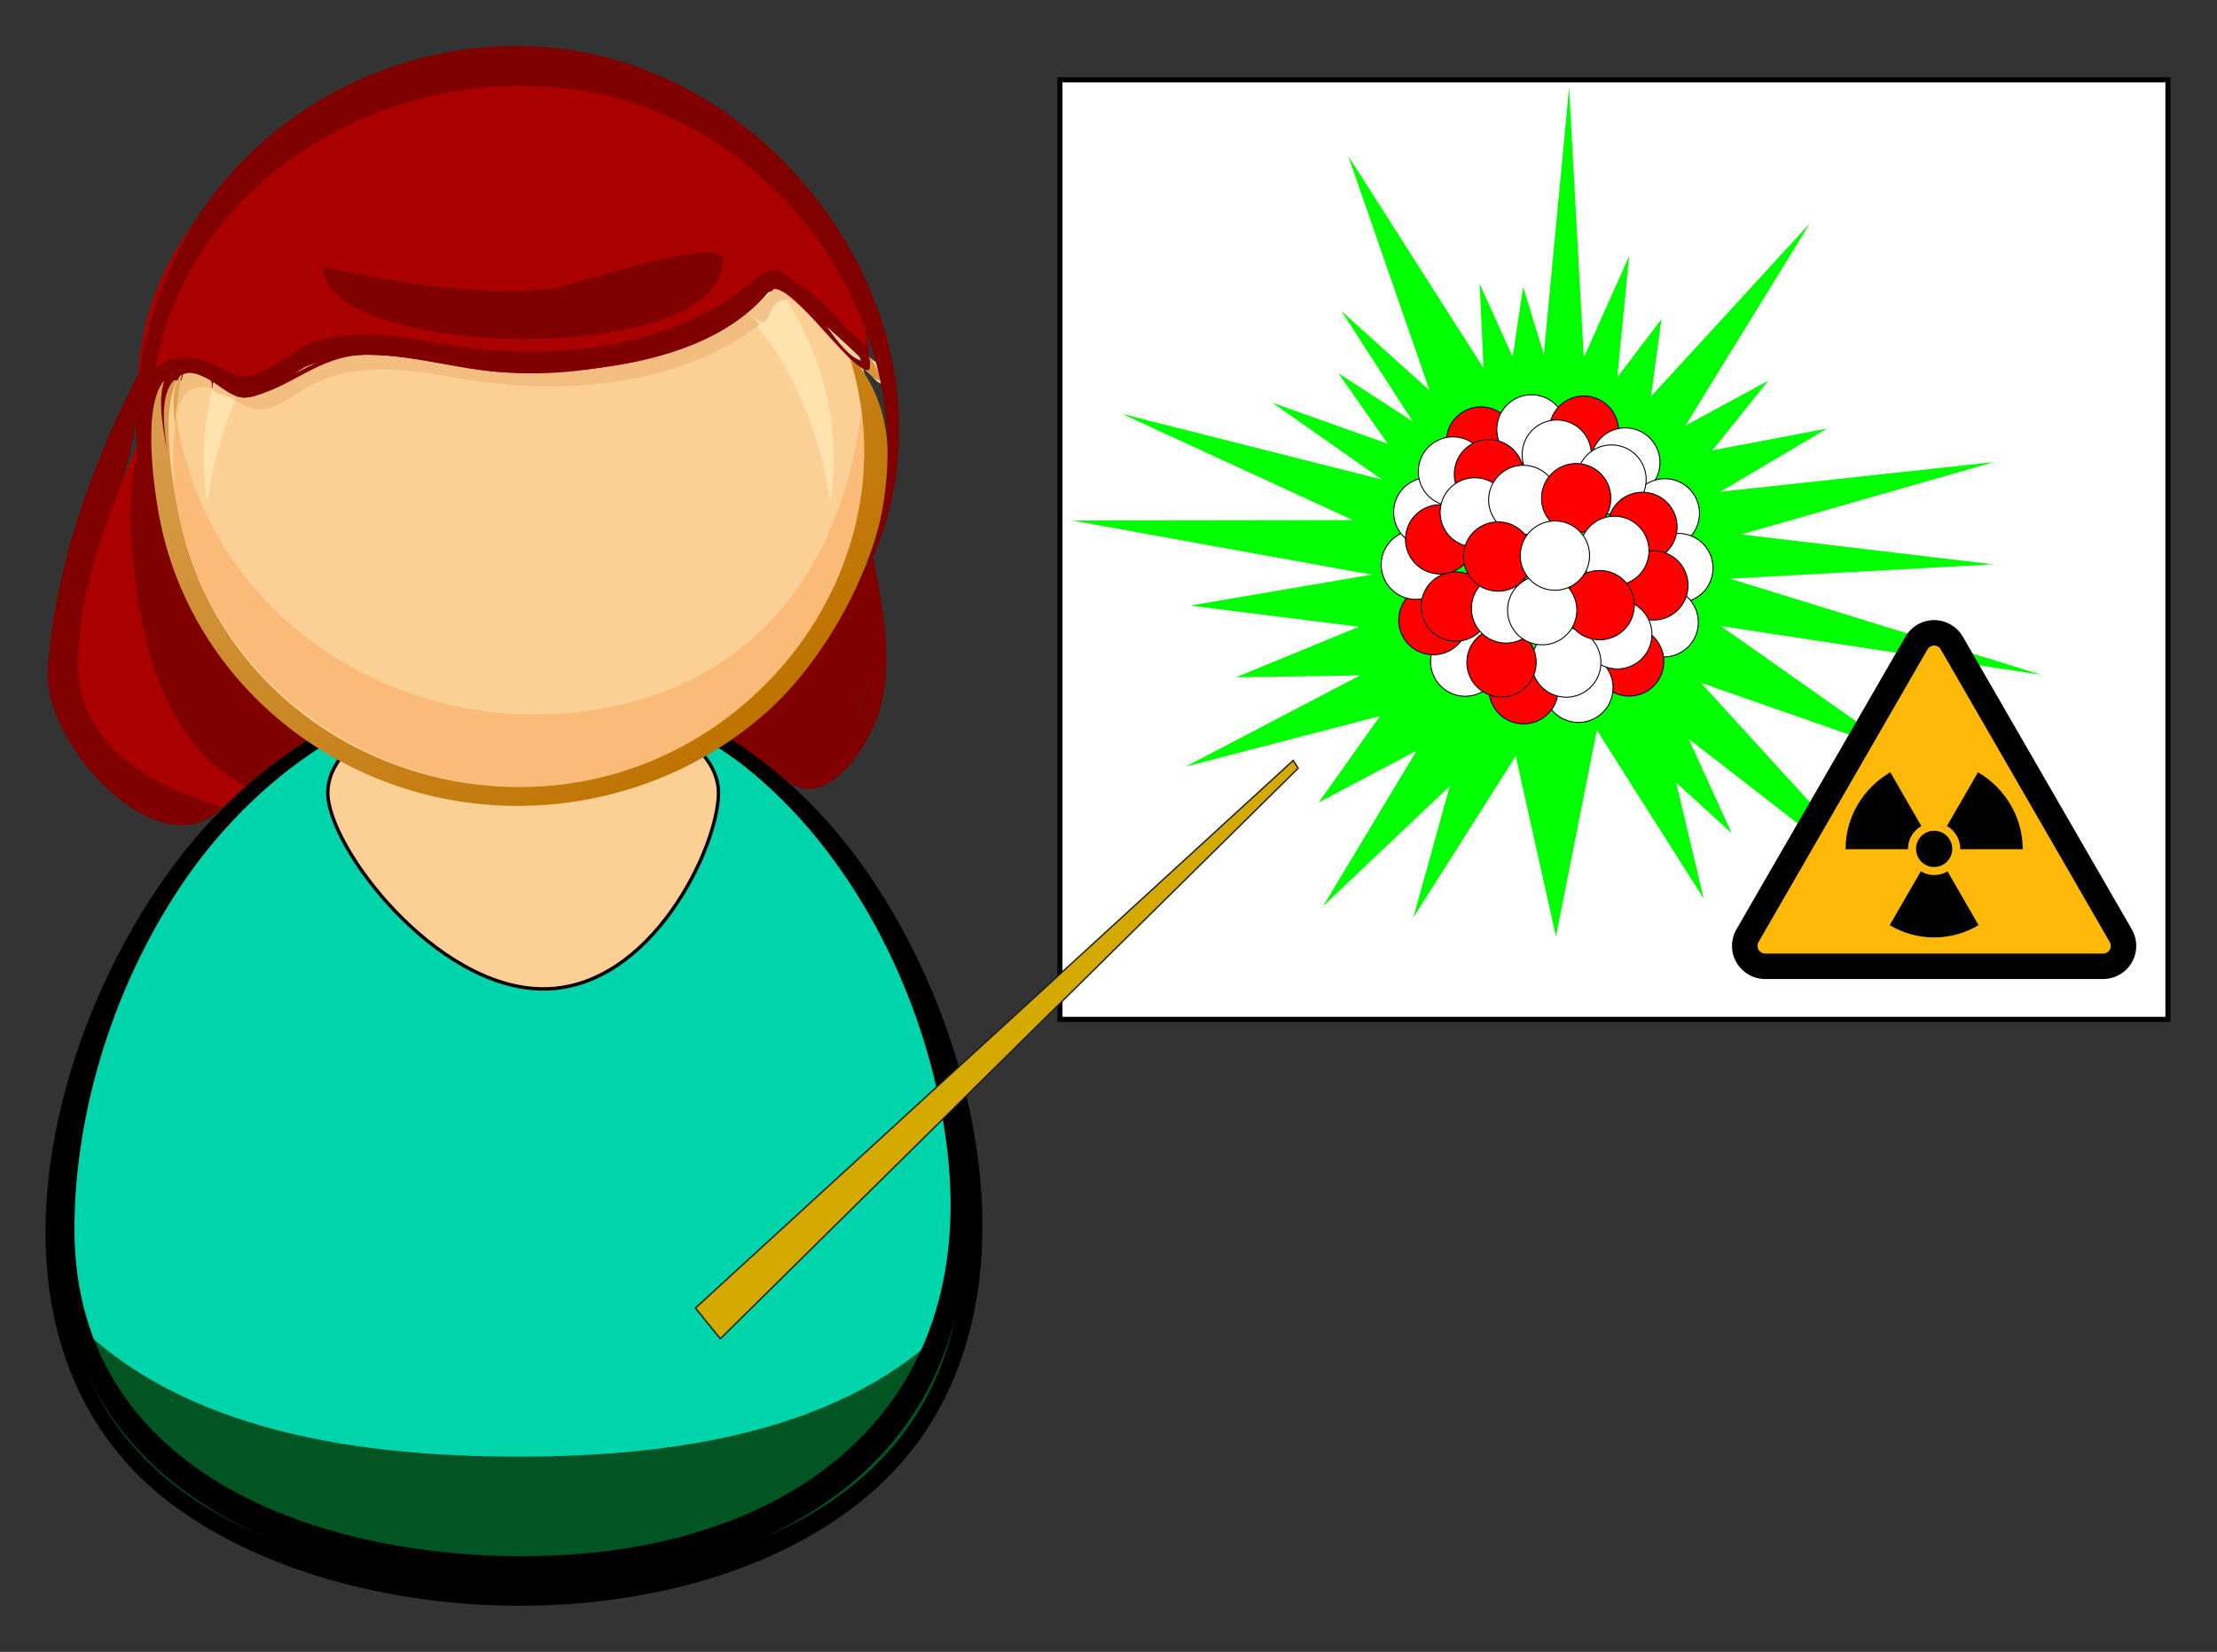 <?xml version="1.0" encoding="UTF-8" standalone="no"?>
<!-- Created with Inkscape (http://www.inkscape.org/) -->

<svg:svg
   width="241.029mm"
   height="179.6mm"
   viewBox="0 0 854.041 636.377"
   id="svg10472"
   version="1.1"
   inkscape:version="1.1.2 (1:1.1+202202050950+0a00cf5339)"
   sodipodi:docname="teaching_about_radiation.svg"
   inkscape:export-filename="/media/sdb1/_GRAFIKA/2016_05_citizen_monitoring/first_responders/generic_spectrometrist_insitu.png"
   inkscape:export-xdpi="85.006577"
   inkscape:export-ydpi="85.006577"
   xmlns:inkscape="http://www.inkscape.org/namespaces/inkscape"
   xmlns:sodipodi="http://sodipodi.sourceforge.net/DTD/sodipodi-0.dtd"
   xmlns:xlink="http://www.w3.org/1999/xlink"
   xmlns:svg="http://www.w3.org/2000/svg"
   xmlns:rdf="http://www.w3.org/1999/02/22-rdf-syntax-ns#"
   xmlns:cc="http://creativecommons.org/ns#"
   xmlns:dc="http://purl.org/dc/elements/1.1/">
  <svg:rect x="0" y="0" width="854.041" height="636.377" fill="#333333" stroke="none"/>
  <svg:title
     id="title2936">Teacher talking about radioactivity</svg:title>
  <svg:defs
     id="defs10474">
    <svg:radialGradient
       r="1.655"
       cy="460.08"
       cx="-314.28"
       gradientTransform="matrix(16.638,-0.005,-0.005,-16.696,6204.562,7904.07)"
       gradientUnits="userSpaceOnUse"
       id="radialGradient23107"
       xlink:href="#XMLID_20_-10-5"
       inkscape:collect="always" />
    <svg:radialGradient
       id="XMLID_20_-10-5"
       gradientUnits="userSpaceOnUse"
       cy="460.08"
       cx="-314.28"
       gradientTransform="matrix(72.368,-0.022,-0.022,-72.368,23536.249,33657.27)"
       r="1.655">
      <svg:stop
         id="stop69-2-9"
         style="stop-color:#B9DAF4"
         offset="0" />
      <svg:stop
         id="stop71-8-5"
         style="stop-color:#7A97CB"
         offset="1" />
    </svg:radialGradient>
    <svg:linearGradient
       y2="461.41"
       x2="-267.74"
       y1="461.41"
       x1="-269.39"
       gradientTransform="matrix(102.837,116.712,116.303,-103.199,-25051.621,79164.034)"
       gradientUnits="userSpaceOnUse"
       id="linearGradient15933"
       xlink:href="#XMLID_22_-6-0"
       inkscape:collect="always" />
    <svg:linearGradient
       x1="-269.39"
       x2="-267.74"
       gradientTransform="matrix(447.3,505.873,505.873,-447.3,-112416.27,342523.85)"
       y1="461.41"
       gradientUnits="userSpaceOnUse"
       y2="461.41"
       id="XMLID_22_-6-0">
      <svg:stop
         offset="0"
         style="stop-color:#FFD8BF"
         id="stop117-1-9" />
      <svg:stop
         offset=".539"
         style="stop-color:#BF7400"
         id="stop119-6-3" />
      <svg:stop
         offset="1"
         style="stop-color:#000000"
         id="stop121-3-9" />
    </svg:linearGradient>
    <svg:linearGradient
       y2="461.3"
       x2="-267.71"
       y1="461.3"
       x1="-269.41"
       gradientTransform="matrix(102.837,116.712,116.303,-103.199,-25051.621,79164.034)"
       gradientUnits="userSpaceOnUse"
       id="linearGradient15935"
       xlink:href="#XMLID_23_-1-6"
       inkscape:collect="always" />
    <svg:linearGradient
       x1="-269.41"
       x2="-267.71"
       gradientTransform="matrix(447.3,505.873,505.873,-447.3,-112416.27,342523.85)"
       y1="461.3"
       gradientUnits="userSpaceOnUse"
       y2="461.3"
       id="XMLID_23_-1-6">
      <svg:stop
         offset="0"
         style="stop-color:#F3C192"
         id="stop136-4" />
      <svg:stop
         offset=".539"
         style="stop-color:#D49035"
         id="stop138-0" />
      <svg:stop
         offset="1"
         style="stop-color:#765735"
         id="stop140-6" />
    </svg:linearGradient>
    <svg:linearGradient
       y2="461.6"
       x2="-267.68"
       y1="461.6"
       x1="-269.44"
       gradientTransform="matrix(102.837,116.712,116.303,-103.199,-25051.621,79164.034)"
       gradientUnits="userSpaceOnUse"
       id="linearGradient15937"
       xlink:href="#XMLID_24_-3-1"
       inkscape:collect="always" />
    <svg:linearGradient
       x1="-269.44"
       x2="-267.68"
       gradientTransform="matrix(447.3,505.873,505.873,-447.3,-112416.27,342523.85)"
       y1="461.6"
       gradientUnits="userSpaceOnUse"
       y2="461.6"
       id="XMLID_24_-3-1">
      <svg:stop
         offset="0"
         style="stop-color:#F3C192"
         id="stop149-7" />
      <svg:stop
         offset=".539"
         style="stop-color:#D49035"
         id="stop151-3" />
      <svg:stop
         offset="1"
         style="stop-color:#765735"
         id="stop153-6-9" />
    </svg:linearGradient>
  </svg:defs>
  <sodipodi:namedview
     id="base"
     pagecolor="#ffffff"
     bordercolor="#666666"
     borderopacity="1.0"
     inkscape:pageopacity="0.0"
     inkscape:pageshadow="2"
     inkscape:zoom="0.49497475"
     inkscape:cx="639.42656"
     inkscape:cy="511.13718"
     inkscape:document-units="px"
     inkscape:current-layer="layer1"
     showgrid="false"
     fit-margin-top="5"
     fit-margin-left="5"
     fit-margin-right="5"
     fit-margin-bottom="5"
     inkscape:window-width="1920"
     inkscape:window-height="1140"
     inkscape:window-x="0"
     inkscape:window-y="0"
     inkscape:window-maximized="1"
     inkscape:pagecheckerboard="0" />
  <svg:g
     inkscape:label="Vrstva 1"
     inkscape:groupmode="layer"
     id="layer1"
     transform="translate(-82.04,-37.782)">
    <svg:g
       id="g11849"
       style="overflow:visible;fill-rule:evenodd;image-rendering:optimizeQuality;shape-rendering:geometricPrecision;text-rendering:geometricPrecision"
       transform="matrix(4.341,0,0,4.341,-3967.233,-600.872)">
      <svg:path
         d="m 1010.08,195.692 c -1.206,4.19 0.901,8.638 -0.464,12.95 -1.102,3.489 -3.95,5.997 -7.068,7.692 3.297,2.947 7.243,-2.627 8.297,-6.164 1.335,-4.472 0.172,-10.034 -0.765,-14.478 m -62.938,-14.924 c -1.182,0.979 -1.522,2.717 -1.526,4.163 0.62,-1.436 1.185,-2.635 1.526,-4.163 m -1.702,-1.189 c -4.271,8.172 -7.858,17.768 -8.404,27.074 -0.387,6.616 9.96,17.866 15.565,12.11 -7.64,-2.247 -13.844,-6.858 -12.646,-15.526 0.583,-4.205 1.841,-8.334 3.303,-12.305 1.504,-4.088 1.669,-7.045 2.182,-11.354"
         style="fill:#800000;fill-opacity:1;stroke-width:0.051"
         id="path20688"
         inkscape:connector-curvature="0" />
      <svg:path
         d="m 1008.754,202.524 c 0,21.81 -37.631,19.907 -51.052,17.436 -7.335,-1.348 -17.971,-4.661 -17.971,-13.858 0,-6.278 2.477,-12.845 4.85,-18.545 5.91,-14.183 18.047,-32.992 35.895,-30.327 19.363,2.892 28.277,28.274 28.277,45.294"
         style="fill:#aa0000;fill-opacity:1;stroke-width:0.051"
         id="path20690"
         inkscape:connector-curvature="0" />
      <svg:path
         d="m 977.198,156.99 c -16.904,0 -33.824,21.198 -32.798,37.355 0.523,8.251 2.223,18.144 10.133,22.539 10.407,4.293 20.924,5.13 32.065,3.838 7.173,-0.831 16.31,-2.493 21.111,-8.529 4.483,-5.638 2.082,-14.867 0.445,-21.17 -3.724,-14.328 -13.775,-34.033 -30.955,-34.033"
         style="fill:#800000;fill-opacity:1;stroke-width:0.051"
         id="path20692"
         inkscape:connector-curvature="0" />
      <svg:path
         d="m 1018.99,257.209 c 0,23.315 -22.255,31.558 -42.228,31.059 -22.111,-0.559 -41.604,-12.037 -38.758,-36.559 2.461,-21.198 19.058,-45.562 42.688,-44.195 24.074,1.394 38.297,27.874 38.297,49.694"
         style="fill:#00d4aa;stroke-width:0.051"
         id="path20694"
         inkscape:connector-curvature="0" />
      <svg:path
         d="m 978.868,208.378 c -22.993,0 -38.472,24.349 -40.134,45.149 -1.914,23.963 18.966,33.844 39.969,33.844 -19.079,0 -39.654,-8.563 -38.72,-30.69 0.895,-21.247 17.46,-38.032 38.854,-38.032 20.41,0 36.061,15.065 37.693,35.347 1.866,23.195 -17.075,33.375 -37.812,33.375 20.31,0 40.194,-9.452 39.32,-32.467 -0.806,-21.235 -15.532,-46.526 -39.169,-46.526"
         style="fill:#00d4aa;fill-opacity:1;stroke-width:0.051"
         id="path20696"
         inkscape:connector-curvature="0" />
      <svg:path
         d="m 949.236,222.588 c -12.625,15.846 -19.824,44.881 -0.48,58.555 16.271,11.498 46.728,11.757 61.862,-1.996 16.067,-14.592 9.024,-42.607 -2.99,-57.457 -16.075,-19.867 -42.617,-18.864 -58.392,0.898 m -10.818,35.34 c 0,-23.17 17.653,-52.483 43.892,-49.506 22.93,2.599 35.92,27.731 35.92,48.788 0,21.089 -18.76,29.792 -37.371,30.271 -19.058,0.489 -42.441,-6.697 -42.441,-29.552"
         style="fill:#000000;stroke-width:0.051"
         id="path20698"
         inkscape:connector-curvature="0" />
      <svg:path
         d="m 978.797,276.392 c -13.551,0 -29.914,-2.036 -39.797,-12.446 3.652,18.234 23.637,23.564 39.735,23.564 16.08,0 34.999,-5.399 38.791,-23.334 -9.594,10.24 -25.491,12.216 -38.73,12.216"
         style="fill:#005522;fill-opacity:1;stroke-width:0.051"
         id="path20700"
         inkscape:connector-curvature="0" />
      <svg:path
         d="m 978.868,207.913 c 21.611,0.015 35.811,21.978 38.017,41.506 2.54,22.501 -13.232,34.607 -34.31,35.715 -18.943,0.998 -43.172,-5.988 -43.172,-28.934 0,-21.055 14.446,-46.625 37.435,-48.214 -23.03,1.555 -37.843,26.588 -38.691,47.725 -0.966,24.043 22.093,32.596 42.533,32.087 21.165,-0.529 39.425,-11.508 37.711,-34.802 -1.538,-20.882 -16.355,-45.084 -39.524,-45.084"
         style="fill:#000000;stroke-width:0.051"
         id="path20702"
         inkscape:connector-curvature="0" />
      <svg:path
         d="m 964.637,215.514 c 0.263,0.487 0.304,0.72 0.771,0.349 -0.258,-0.117 -0.513,-0.233 -0.771,-0.349 m 29.494,-0.577 c -0.45,0.221 -0.898,0.442 -1.348,0.662 0.992,1.048 1.014,0.562 1.348,-0.662"
         style="fill:url(#radialGradient23107);stroke-width:0.051"
         id="path20704"
         inkscape:connector-curvature="0" />
      <svg:path
         sodipodi:nodetypes="sssss"
         inkscape:connector-curvature="0"
         id="path20706"
         d="m 996.557,217.483 c 0,4.796 -5.965,17.402 -15.539,17.402 -9.575,0 -19.134,-12.606 -19.134,-17.402 0,-4.796 7.762,-8.684 17.337,-8.684 9.575,0 17.337,3.888 17.337,8.684 z"
         style="fill:#fcd095;fill-opacity:1;stroke:#000000;stroke-width:0.304;stroke-linecap:butt;stroke-linejoin:round;stroke-miterlimit:4;stroke-dasharray:none;stroke-dashoffset:0;stroke-opacity:1" />
      <svg:path
         d="m 1010.381,187.371 c 0,17.101 -14.885,30.441 -31.557,30.441 -16.67,0 -31.541,-13.35 -31.541,-30.441 0,-17.086 14.877,-30.442 31.541,-30.442 16.667,-10e-4 31.557,13.348 31.557,30.442"
         style="fill:#fcd095;stroke-width:0.051"
         id="path20708"
         inkscape:connector-curvature="0" />
      <svg:path
         d="m 957.68,175.961 c 7.025,-8.283 19.17,-10.433 29.328,-7.881 11.66,2.931 17.703,12.178 19.478,23.646 2.483,-16.598 -11.309,-30.979 -27.663,-30.979 -16.371,0 -30.122,14.398 -27.648,30.995 0.861,-5.559 2.81,-11.448 6.504,-15.781"
         style="fill:#ffe2ae;stroke-width:0.051"
         id="path20710"
         inkscape:connector-curvature="0" />
      <svg:path
         d="m 1009.247,183.716 c -1.758,13.52 -9.13,23.847 -23.217,26.316 -17.113,2.998 -34.754,-7.715 -37.533,-25.726 -0.047,1.052 0,2.098 0.141,3.14 -0.141,-0.879 -0.256,-1.76 -0.343,-2.647 -1.826,19.154 15.969,34.17 34.372,31.944 16.123,-1.954 28.623,-16.594 26.58,-33.027"
         style="fill:#fabb78;stroke-width:0.051"
         id="path20712"
         inkscape:connector-curvature="0" />
      <svg:path
         d="m 1008.091,178.495 c 5.826,17.85 -7.358,36.058 -25.425,38.247 -10.008,1.212 -20.263,-2.468 -27.037,-10.006 -3.31,-3.685 -5.68,-8.185 -6.768,-13.029 -0.667,-2.965 -2.218,-11.134 0.183,-13.577 -4.316,-0.167 -2.553,10.728 -2.006,13.391 1.106,5.388 3.706,10.399 7.394,14.462 5.078,5.593 12.047,9.235 19.507,10.317 9.801,1.42 19.986,-1.599 27.285,-8.338 7.353,-6.79 15.039,-23.02 6.866,-31.468 m 1.793,-0.108 c 0.021,0.318 0.297,0.98 0,0"
         style="fill:url(#linearGradient15933);stroke-width:0.051"
         id="path20714"
         inkscape:connector-curvature="0" />
      <svg:path
         d="m 1001.293,161.347 c 5.362,5.518 8.354,10.285 8.67,18.431 -0.016,-0.458 -6.078,-5.71 -6.995,-6.464 -2.194,-1.805 -6.357,2.999 -8.827,4.043 -10.077,4.257 -18.585,1.191 -28.81,1.251 -4.301,0.025 -6.697,3.038 -10.505,3.773 -2.377,0.458 -4.297,-3.145 -7.054,-2.453 -3.265,0.816 -2.205,6.736 -1.713,9.059 -8.271,-29.896 35.667,-47.727 55.234,-27.639"
         style="fill:#aa0000;fill-opacity:1;stroke-width:0.051"
         id="path20716"
         inkscape:connector-curvature="0" />
      <svg:path
         d="m 1009.471,175.092 c 0.113,0.96 0.193,1.924 0.238,2.889 0,-0.112 -5.002,-4.585 -5.571,-5.149 -3.436,-3.394 -3.594,-1.053 -6.96,1.041 -7.407,4.611 -16.917,5.232 -25.284,3.733 -3.707,-0.665 -7.627,-1.339 -11.301,-0.101 -2.092,0.706 -5.161,4.049 -7.464,2.686 -5.571,-3.295 -8.403,-0.261 -7.444,5.845 -0.937,-7.571 4.253,-4.94 8.46,-3.692 1.901,0.565 5.031,-2.473 6.713,-3.041 4.417,-1.495 9.096,-0.241 13.522,0.476 7.527,1.221 16.498,-0.041 23.061,-4.112 1.928,-1.197 3.31,-4.18 5.522,-2.354 0.92,0.759 6.986,6.001 7.002,6.464 -0.06,-1.571 -0.223,-3.134 -0.492,-4.685"
         style="fill:#800000;fill-opacity:1;stroke-width:0.051"
         id="path20718"
         inkscape:connector-curvature="0" />
      <svg:path
         d="m 949.089,180.133 c -0.256,0.978 -0.882,3.662 -0.793,4.666 0.065,-0.657 0.472,-4.075 3.283,-3.192 0.313,-1.286 -1.474,-1.445 -2.49,-1.474 m 50.006,-5.394 c -8.155,5.509 -18.341,6.156 -27.731,4.516 -3.805,-0.665 -7.837,-1.183 -11.496,0.433 -1.274,0.741 -3.64,2.72 -5.32,2.72 -0.682,0.104 -0.512,-0.508 -0.834,0.263 2.641,1.661 3.742,0.352 6.25,-1.11 4.172,-2.429 9.007,-1.682 13.507,-0.875 8.736,1.566 19.39,0.874 26.722,-4.754 -0.365,-0.399 -0.731,-0.797 -1.097,-1.194 m 2.92,-2.093 c 0.941,1.342 1.94,1.625 3.164,2.779 -0.942,-1.058 -1.995,-1.983 -3.164,-2.779"
         style="fill:#f2bd7e;stroke-width:0.051"
         id="path20720"
         inkscape:connector-curvature="0" />
      <svg:path
         d="m 951.741,180.972 c -0.376,1.393 0.584,0.833 1.973,1.698 0.445,-1.066 -1.183,-1.262 -1.973,-1.698 m 49.982,-8.46 c -0.79,0.845 -1.666,1.586 -2.629,2.227 2.734,2.762 1.191,-1.206 3.648,-1.001 -0.147,-0.635 -0.486,-1.043 -1.019,-1.226"
         style="fill:#f3c58a;stroke-width:0.051"
         id="path20722"
         inkscape:connector-curvature="0" />
      <svg:path
         d="m 948.414,183.716 c -0.162,1.289 0.03,2.45 0.224,3.729 -0.148,-1.249 -0.061,-2.489 -0.224,-3.729"
         style="fill:#f1b26f;stroke-width:0.051"
         id="path20724"
         inkscape:connector-curvature="0" />
      <svg:path
         d="m 949.045,180.131 c -1.072,1.09 -0.872,3.216 -0.759,4.559 0.009,-0.111 0.583,-4.559 0.759,-4.559"
         style="fill:url(#linearGradient15935);stroke-width:0.051"
         id="path20726"
         inkscape:connector-curvature="0" />
      <svg:path
         d="m 954.704,182.399 c -0.208,0.011 -0.208,0.011 0,0 m 1.162,-0.448 c -0.302,0.161 -0.302,0.161 0,0 m 10.422,-3.327 c 1.707,0.099 3.398,0.308 5.077,0.63 -1.679,-0.321 -3.372,-0.531 -5.077,-0.63 m -0.845,-0.018 c -0.576,0.008 -0.576,0.008 0,0 m 39.531,-4.928 c 1.257,1.296 2.435,2.684 3.765,3.908 -1.246,-1.308 -2.458,-2.66 -3.765,-3.908"
         style="fill:#f3bc35;stroke-width:0.051"
         id="path20728"
         inkscape:connector-curvature="0" />
      <svg:path
         d="m 1010.754,176.379 c 0.1,0.853 1.073,4.142 -0.721,2.505 -0.2,1.207 0.161,1.993 1.079,2.359 0.459,0 -0.313,-4.595 -0.358,-4.865"
         style="fill:#f3d4b2;stroke-width:0.051"
         id="path20730"
         inkscape:connector-curvature="0" />
      <svg:path
         d="m 1009.909,178.768 c 0.018,0.336 0.036,0.675 0.053,1.009 -0.038,0.065 -0.078,0.13 -0.116,0.193 -0.275,-0.187 -0.547,-0.372 -0.82,-0.557 3.211,3.38 1.421,-0.126 0.883,-0.645"
         style="fill:url(#linearGradient15937);stroke-width:0.051"
         id="path20732"
         inkscape:connector-curvature="0" />
      <svg:path
         d="m 1009.962,179.778 c -0.156,0.257 -0.156,0.257 0,0 m -0.054,-1.011 c 0.019,0.338 0.038,0.674 0.055,1.011 0.203,-0.435 0.184,-0.771 -0.055,-1.011"
         style="fill:#f3bc35;stroke-width:0.051"
         id="path20734"
         inkscape:connector-curvature="0" />
      <svg:path
         d="m 950.301,179.637 c -0.42,0.164 -0.837,0.329 -1.257,0.494 2.912,0 4.341,3.251 7.168,1.628 -1.947,0.736 -3.861,-2.122 -5.911,-2.122 m 46.008,-3.315 c -5.126,2.458 -10.979,3.366 -16.619,3.366 -6.612,0 -13.514,-3.546 -19.821,-9.2e-4 5.204,-2.3 10.861,-0.317 16.175,0.331 6.664,0.815 14.341,-0.504 20.265,-3.697 m 6.123,-4.385 c -0.316,0.082 -0.553,0.272 -0.709,0.575 1.108,0.396 8.224,6.849 8.239,7.266 -0.343,-1.777 -5.218,-7.841 -7.53,-7.841"
         style="fill:#800000;fill-opacity:1;stroke-width:0.051"
         id="path20736"
         inkscape:connector-curvature="0" />
      <svg:path
         d="m 1009.724,176.118 c 0.025,0.208 0.454,3.045 0.137,3.081 -2.798,0.316 -5.181,-7.389 -8.426,-7.519 -1.122,-0.045 -5.787,4.273 -7.295,4.909 -4.852,2.052 -10.226,2.845 -15.466,2.845 -4.501,0 -8.834,-1.62 -13.343,-1.596 -3.371,0.02 -8.533,4.523 -11.189,3.737 -1.659,-0.491 -4.4,-3.558 -6.155,-1.665 -1.57,1.695 -0.673,5.289 -0.363,7.285 -0.215,-1.763 -0.861,-5.473 1.002,-6.65 2.282,-1.442 4.087,2.241 6.196,1.832 3.808,-0.738 6.206,-3.747 10.508,-3.771 4.509,-0.025 8.842,1.594 13.343,1.594 7.306,0 17.324,-1.112 22.359,-7.211 1.457,-1.762 7.258,7.243 8.828,6.98 0.411,-0.069 -0.08,-3.542 -0.136,-3.852"
         style="fill:#800000;fill-opacity:1;stroke-width:0.051"
         id="path20738"
         inkscape:connector-curvature="0" />
      <svg:path
         d="m 996.949,170.174 c 0,9.696 -35.456,8.827 -35.456,0.641 6.476,1.412 13.597,2.583 20.217,1.943 1.765,-0.171 15.239,-4.968 15.239,-2.584"
         style="fill:#800000;fill-opacity:1;stroke-width:0.051"
         id="path20740"
         inkscape:connector-curvature="0" />
      <svg:path
         d="m 946.189,184.637 c 0,-20.502 21.359,-33.317 40.089,-29.101 18.706,4.211 30.901,25.46 22.663,43.778 11.213,-20.247 -5.035,-45.295 -26.401,-47.88 -11.029,-1.336 -22.23,3.034 -29.547,11.404 -7.467,8.539 -11.049,23.144 -5.271,33.574 -1.651,-3.669 -1.533,-7.841 -1.533,-11.775"
         style="fill:#800000;fill-opacity:1;stroke-width:0.051"
         id="path20742"
         inkscape:connector-curvature="0" />
      <svg:rect
         y="154.205"
         x="1026.858"
         height="83.381"
         width="98.324"
         id="rect4371"
         style="color:#000000;display:inline;overflow:visible;visibility:visible;fill:#ffffff;fill-opacity:1;stroke:#000000;stroke-width:0.45;stroke-miterlimit:4;stroke-dasharray:none;stroke-opacity:1;marker:none;enable-background:accumulate" />
      <svg:path
         id="path2735-14"
         d="m 994.512,263.205 53.04,-48.599 0.444,0.697 -51.277,50.626 z"
         style="fill:#d4aa00;stroke:#1a1a1a;stroke-width:0.122"
         sodipodi:nodetypes="ccccc"
         inkscape:connector-curvature="0" />
      <svg:g
         id="layer1-491"
         inkscape:label="Layer 1"
         transform="matrix(0.14,0,0,0.14,1019.475,113.264)"
         style="stroke-width:0.221">
        <svg:path
           id="path4062"
           sodipodi:nodetypes="ccccccccccccccccccccccccccccccccccccccccccccccccccccccccc"
           style="fill:#00ff00;stroke-width:0.192"
           inkscape:connector-curvature="0"
           d="m 299.837,740.128 -80.317,76.165 59.287,-98.606 -62.107,32.869 38.936,-54.822 -123.292,32.094 110.575,-57.851 -78.585,1.193 77.932,-32.05 L 135.146,625.741 250.256,606.095 60.452,571.798 238.4,571.537 92.136,504.207 l 164.674,41.603 -69.424,-48.654 73.114,25.949 -31.279,-44.661 47.104,30.517 -45.134,-69.924 55.875,50.398 -51.604,-148.77 85.742,134.486 -2.408,-53.384 20.902,46.32 6.636,-44.369 13.117,42.808 16.003,-169.174 9.337,171.141 28.756,-64.393 -7.557,76.934 28.061,-36.976 -6.691,49.117 100.73,-109.774 -78.879,128.236 52.589,-28.538 -35.468,44.218 72.738,-13.836 -67.739,40.059 173.5,-18.812 -160.217,45.864 159.721,18.993 -166.946,9.042 197.412,60.974 L 471.635,638.696 585.552,718.86 458.979,674.654 589.043,817.131 451.24,710.195 478.558,770.067 443.35,737.963 460.786,811.478 393.059,704.697 367.13,835.468 341.634,721.099 276.744,823.465 Z" />
        <svg:circle
           id="path3218-6"
           style="fill:#ff0000;stroke:#000000;stroke-width:0.115"
           transform="matrix(5.282,0.839,-0.839,5.282,12.353,-1312.4)"
           cx="110.536"
           cy="329.684"
           r="4.107" />
        <svg:circle
           id="path3220-3"
           style="fill:#ffffff;stroke:#000000;stroke-width:0.115"
           transform="matrix(5.282,0.839,-0.839,5.282,44.366,-1320.1)"
           cx="110.536"
           cy="329.684"
           r="4.107" />
        <svg:circle
           id="path3222-7"
           style="fill:#ff0000;stroke:#000000;stroke-width:0.115"
           transform="matrix(5.282,0.839,-0.839,5.282,77.59,-1319.3)"
           cx="110.536"
           cy="329.684"
           r="4.107" />
        <svg:circle
           id="path3224-1"
           style="fill:#ffffff;stroke:#000000;stroke-width:0.115"
           transform="matrix(5.282,0.839,-0.839,5.282,103.88,-1299.1)"
           cx="110.536"
           cy="329.684"
           r="4.107" />
        <svg:circle
           id="path3226-5"
           style="fill:#ffffff;stroke:#000000;stroke-width:0.115"
           transform="matrix(5.282,0.839,-0.839,5.282,60.419,-1304.1)"
           cx="110.536"
           cy="329.684"
           r="4.107" />
        <svg:circle
           id="path3228-3"
           style="fill:#ffffff;stroke:#000000;stroke-width:0.115"
           transform="matrix(5.282,0.839,-0.839,5.282,128.91,-1266.9)"
           cx="110.536"
           cy="329.684"
           r="4.107" />
        <svg:circle
           id="path3230-1"
           style="fill:#ffffff;stroke:#000000;stroke-width:0.115"
           transform="matrix(5.282,0.839,-0.839,5.282,137.5,-1232.2)"
           cx="110.536"
           cy="329.684"
           r="4.107" />
        <svg:circle
           id="path3232-4"
           style="fill:#ffffff;stroke:#000000;stroke-width:0.115"
           transform="matrix(5.282,0.839,-0.839,5.282,128.18,-1197.8)"
           cx="110.536"
           cy="329.684"
           r="4.107" />
        <svg:circle
           id="path3234-8"
           style="fill:#ff0000;stroke:#000000;stroke-width:0.115"
           transform="matrix(5.282,0.839,-0.839,5.282,106.29,-1173)"
           cx="110.536"
           cy="329.684"
           r="4.107" />
        <svg:circle
           id="path3236-1"
           style="fill:#ffffff;stroke:#000000;stroke-width:0.115"
           transform="matrix(5.282,0.839,-0.839,5.282,74.137,-1156.3)"
           cx="110.536"
           cy="329.684"
           r="4.107" />
        <svg:circle
           id="path3238-3"
           style="fill:#ff0000;stroke:#000000;stroke-width:0.115"
           transform="matrix(5.282,0.839,-0.839,5.282,39.364,-1155.4)"
           cx="110.536"
           cy="329.684"
           r="4.107" />
        <svg:circle
           id="path3240-4"
           style="fill:#ffffff;stroke:#000000;stroke-width:0.115"
           transform="matrix(5.282,0.839,-0.839,5.282,2.37,-1172.9)"
           cx="110.536"
           cy="329.684"
           r="4.107" />
        <svg:circle
           id="path3242-2"
           style="fill:#ff0000;stroke:#000000;stroke-width:0.115"
           transform="matrix(5.282,0.839,-0.839,5.282,-17.822,-1199.2)"
           cx="110.536"
           cy="329.684"
           r="4.107" />
        <svg:circle
           id="path3244-4"
           style="fill:#ffffff;stroke:#000000;stroke-width:0.115"
           transform="matrix(5.282,0.839,-0.839,5.282,-28.917,-1234.3)"
           cx="110.536"
           cy="329.684"
           r="4.107" />
        <svg:circle
           id="path3246-1"
           style="fill:#ffffff;stroke:#000000;stroke-width:0.115"
           transform="matrix(5.282,0.839,-0.839,5.282,-21.047,-1267.6)"
           cx="110.536"
           cy="329.684"
           r="4.107" />
        <svg:circle
           id="path3248-9"
           style="fill:#ffffff;stroke:#000000;stroke-width:0.115"
           transform="matrix(5.282,0.839,-0.839,5.282,-5.414,-1293.4)"
           cx="110.536"
           cy="329.684"
           r="4.107" />
        <svg:circle
           id="path3250-8"
           style="fill:#ffffff;stroke:#000000;stroke-width:0.115"
           transform="matrix(5.282,0.839,-0.839,5.282,95.11,-1288.3)"
           cx="110.536"
           cy="329.684"
           r="4.107" />
        <svg:circle
           id="path3254-2"
           style="fill:#ff0000;stroke:#000000;stroke-width:0.115"
           transform="matrix(5.282,0.839,-0.839,5.282,114.71,-1258.3)"
           cx="110.536"
           cy="329.684"
           r="4.107" />
        <svg:circle
           id="path3256-9"
           style="fill:#ff0000;stroke:#000000;stroke-width:0.115"
           transform="matrix(5.282,0.839,-0.839,5.282,121.65,-1221.2)"
           cx="110.536"
           cy="329.684"
           r="4.107" />
        <svg:circle
           id="path3258-4"
           style="fill:#ffffff;stroke:#000000;stroke-width:0.115"
           transform="matrix(5.282,0.839,-0.839,5.282,98.767,-1190.2)"
           cx="110.536"
           cy="329.684"
           r="4.107" />
        <svg:circle
           id="path3260-8"
           style="fill:#ffffff;stroke:#000000;stroke-width:0.115"
           transform="matrix(5.282,0.839,-0.839,5.282,66.414,-1172.3)"
           cx="110.536"
           cy="329.684"
           r="4.107" />
        <svg:circle
           id="path3262-7"
           style="fill:#ff0000;stroke:#000000;stroke-width:0.115"
           transform="matrix(5.282,0.839,-0.839,5.282,25.386,-1172.4)"
           cx="110.536"
           cy="329.684"
           r="4.107" />
        <svg:circle
           id="path3264-1"
           style="fill:#ff0000;stroke:#000000;stroke-width:0.115"
           transform="matrix(5.282,0.839,-0.839,5.282,-3.621,-1207.8)"
           cx="110.536"
           cy="329.684"
           r="4.107" />
        <svg:circle
           id="path3266-9"
           style="fill:#ff0000;stroke:#000000;stroke-width:0.115"
           transform="matrix(5.282,0.839,-0.839,5.282,-13.523,-1250.4)"
           cx="110.536"
           cy="329.684"
           r="4.107" />
        <svg:circle
           id="path3268-4"
           style="fill:#ff0000;stroke:#000000;stroke-width:0.115"
           transform="matrix(5.282,0.839,-0.839,5.282,17.403,-1291.7)"
           cx="110.536"
           cy="329.684"
           r="4.107" />
        <svg:circle
           id="path3270-5"
           style="fill:#ffffff;stroke:#000000;stroke-width:0.115"
           transform="matrix(5.282,0.839,-0.839,5.282,8.423,-1267.5)"
           cx="110.536"
           cy="329.684"
           r="4.107" />
        <svg:circle
           id="path3272-8"
           style="fill:#ffffff;stroke:#000000;stroke-width:0.115"
           transform="matrix(5.282,0.839,-0.839,5.282,39.186,-1275.4)"
           cx="110.536"
           cy="329.684"
           r="4.107" />
        <svg:circle
           id="path3274-9"
           style="fill:#ff0000;stroke:#000000;stroke-width:0.115"
           transform="matrix(5.282,0.839,-0.839,5.282,72.707,-1276.5)"
           cx="110.536"
           cy="329.684"
           r="4.107" />
        <svg:circle
           id="path3276-9"
           style="fill:#ffffff;stroke:#000000;stroke-width:0.115"
           transform="matrix(5.282,0.839,-0.839,5.282,96.909,-1243.1)"
           cx="110.536"
           cy="329.684"
           r="4.107" />
        <svg:circle
           id="path3278-6"
           style="fill:#ff0000;stroke:#000000;stroke-width:0.115"
           transform="matrix(5.282,0.839,-0.839,5.282,87.59,-1208.7)"
           cx="110.536"
           cy="329.684"
           r="4.107" />
        <svg:circle
           id="path3282-9"
           style="fill:#ffffff;stroke:#000000;stroke-width:0.115"
           transform="matrix(5.282,0.839,-0.839,5.282,28.252,-1206.6)"
           cx="110.536"
           cy="329.684"
           r="4.107" />
        <svg:circle
           id="path3284-6"
           style="fill:#ffffff;stroke:#000000;stroke-width:0.115"
           transform="matrix(5.282,0.839,-0.839,5.282,51.169,-1205.5)"
           cx="110.536"
           cy="329.684"
           r="4.107" />
        <svg:circle
           id="path3286-7"
           style="fill:#ff0000;stroke:#000000;stroke-width:0.115"
           transform="matrix(5.282,0.839,-0.839,5.282,23.213,-1239.5)"
           cx="110.536"
           cy="329.684"
           r="4.107" />
        <svg:circle
           id="path3288-1"
           style="fill:#ffffff;stroke:#000000;stroke-width:0.115"
           transform="matrix(5.282,0.839,-0.839,5.282,59.237,-1240.1)"
           cx="110.536"
           cy="329.684"
           r="4.107" />
      </svg:g>
      <svg:g
         id="layer2-3"
         inkscape:label="topo"
         transform="matrix(0.11,0,0,0.11,1063.954,196.058)"
         style="stroke-width:0.221">
        <svg:path
           id="path3303-9"
           style="fill:#000000;stroke-width:0.221"
           inkscape:connector-curvature="0"
           d="m 369.26,55.436 c -9.99,-0.473 -19.4,4.671 -24.41,13.332 l -68.15,118.05 -68.17,118.07 c -4.78,8.27 -4.78,18.46 0,26.73 4.77,8.27 13.59,13.36 23.14,13.36 h 272.66 c 9.55,0 18.37,-5.09 23.14,-13.36 4.78,-8.27 4.78,-18.46 0,-26.73 L 459.3,186.818 391.15,68.768 C 386.6,60.885 378.35,55.861 369.26,55.432 Z" />
        <svg:path
           id="path3301-0"
           style="fill:#feb908;stroke-width:0.221"
           inkscape:connector-curvature="0"
           d="m 367.68,75.947 c -2.1,0.112 -3.99,1.272 -5.04,3.085 l -68.15,118.06 -68.18,118.07 c -1.1,1.91 -1.1,4.27 0,6.19 1.11,1.92 3.15,3.1 5.36,3.1 h 272.66 c 2.21,0 4.25,-1.18 5.36,-3.1 1.1,-1.92 1.1,-4.28 0,-6.19 L 441.51,197.092 373.36,79.032 c -1.17,-2.01 -3.36,-3.201 -5.68,-3.081 z" />
        <svg:path
           id="path2491-6"
           style="fill:#000000;fill-rule:evenodd;stroke-width:0.221"
           inkscape:connector-curvature="0"
           d="m 382.62,239.98 c 0,8.07 -6.55,14.62 -14.62,14.62 -8.06,0 -14.61,-6.55 -14.61,-14.62 0,-8.07 6.55,-14.62 14.61,-14.62 8.07,0 14.62,6.55 14.62,14.62 z m -49.99,-61.82 c -21.4,12.47 -36.08,35.71 -36.08,61.82 v 0.26 h 50.35 v -0.26 c 0,-7.9 4.35,-14.79 10.79,-18.41 l -15.88,-27.49 z m 70.76,0.02 -9.18,15.9 -15.88,27.49 c 6.43,3.62 10.77,10.51 10.77,18.41 v 0.26 h 50.35 v -0.26 c 0,-26.08 -14.67,-49.33 -36.06,-61.8 z m -46.17,79.94 -15.86,27.49 -9.2,15.93 c 10.59,6.27 22.87,9.89 35.85,9.89 12.98,0 25.25,-3.62 35.84,-9.9 l -9.19,-15.92 -15.87,-27.49 c -3.15,1.88 -6.84,2.97 -10.78,2.97 -3.94,0 -7.63,-1.09 -10.79,-2.97 z" />
      </svg:g>
    </svg:g>
  </svg:g>
  <head />
</svg:svg>
